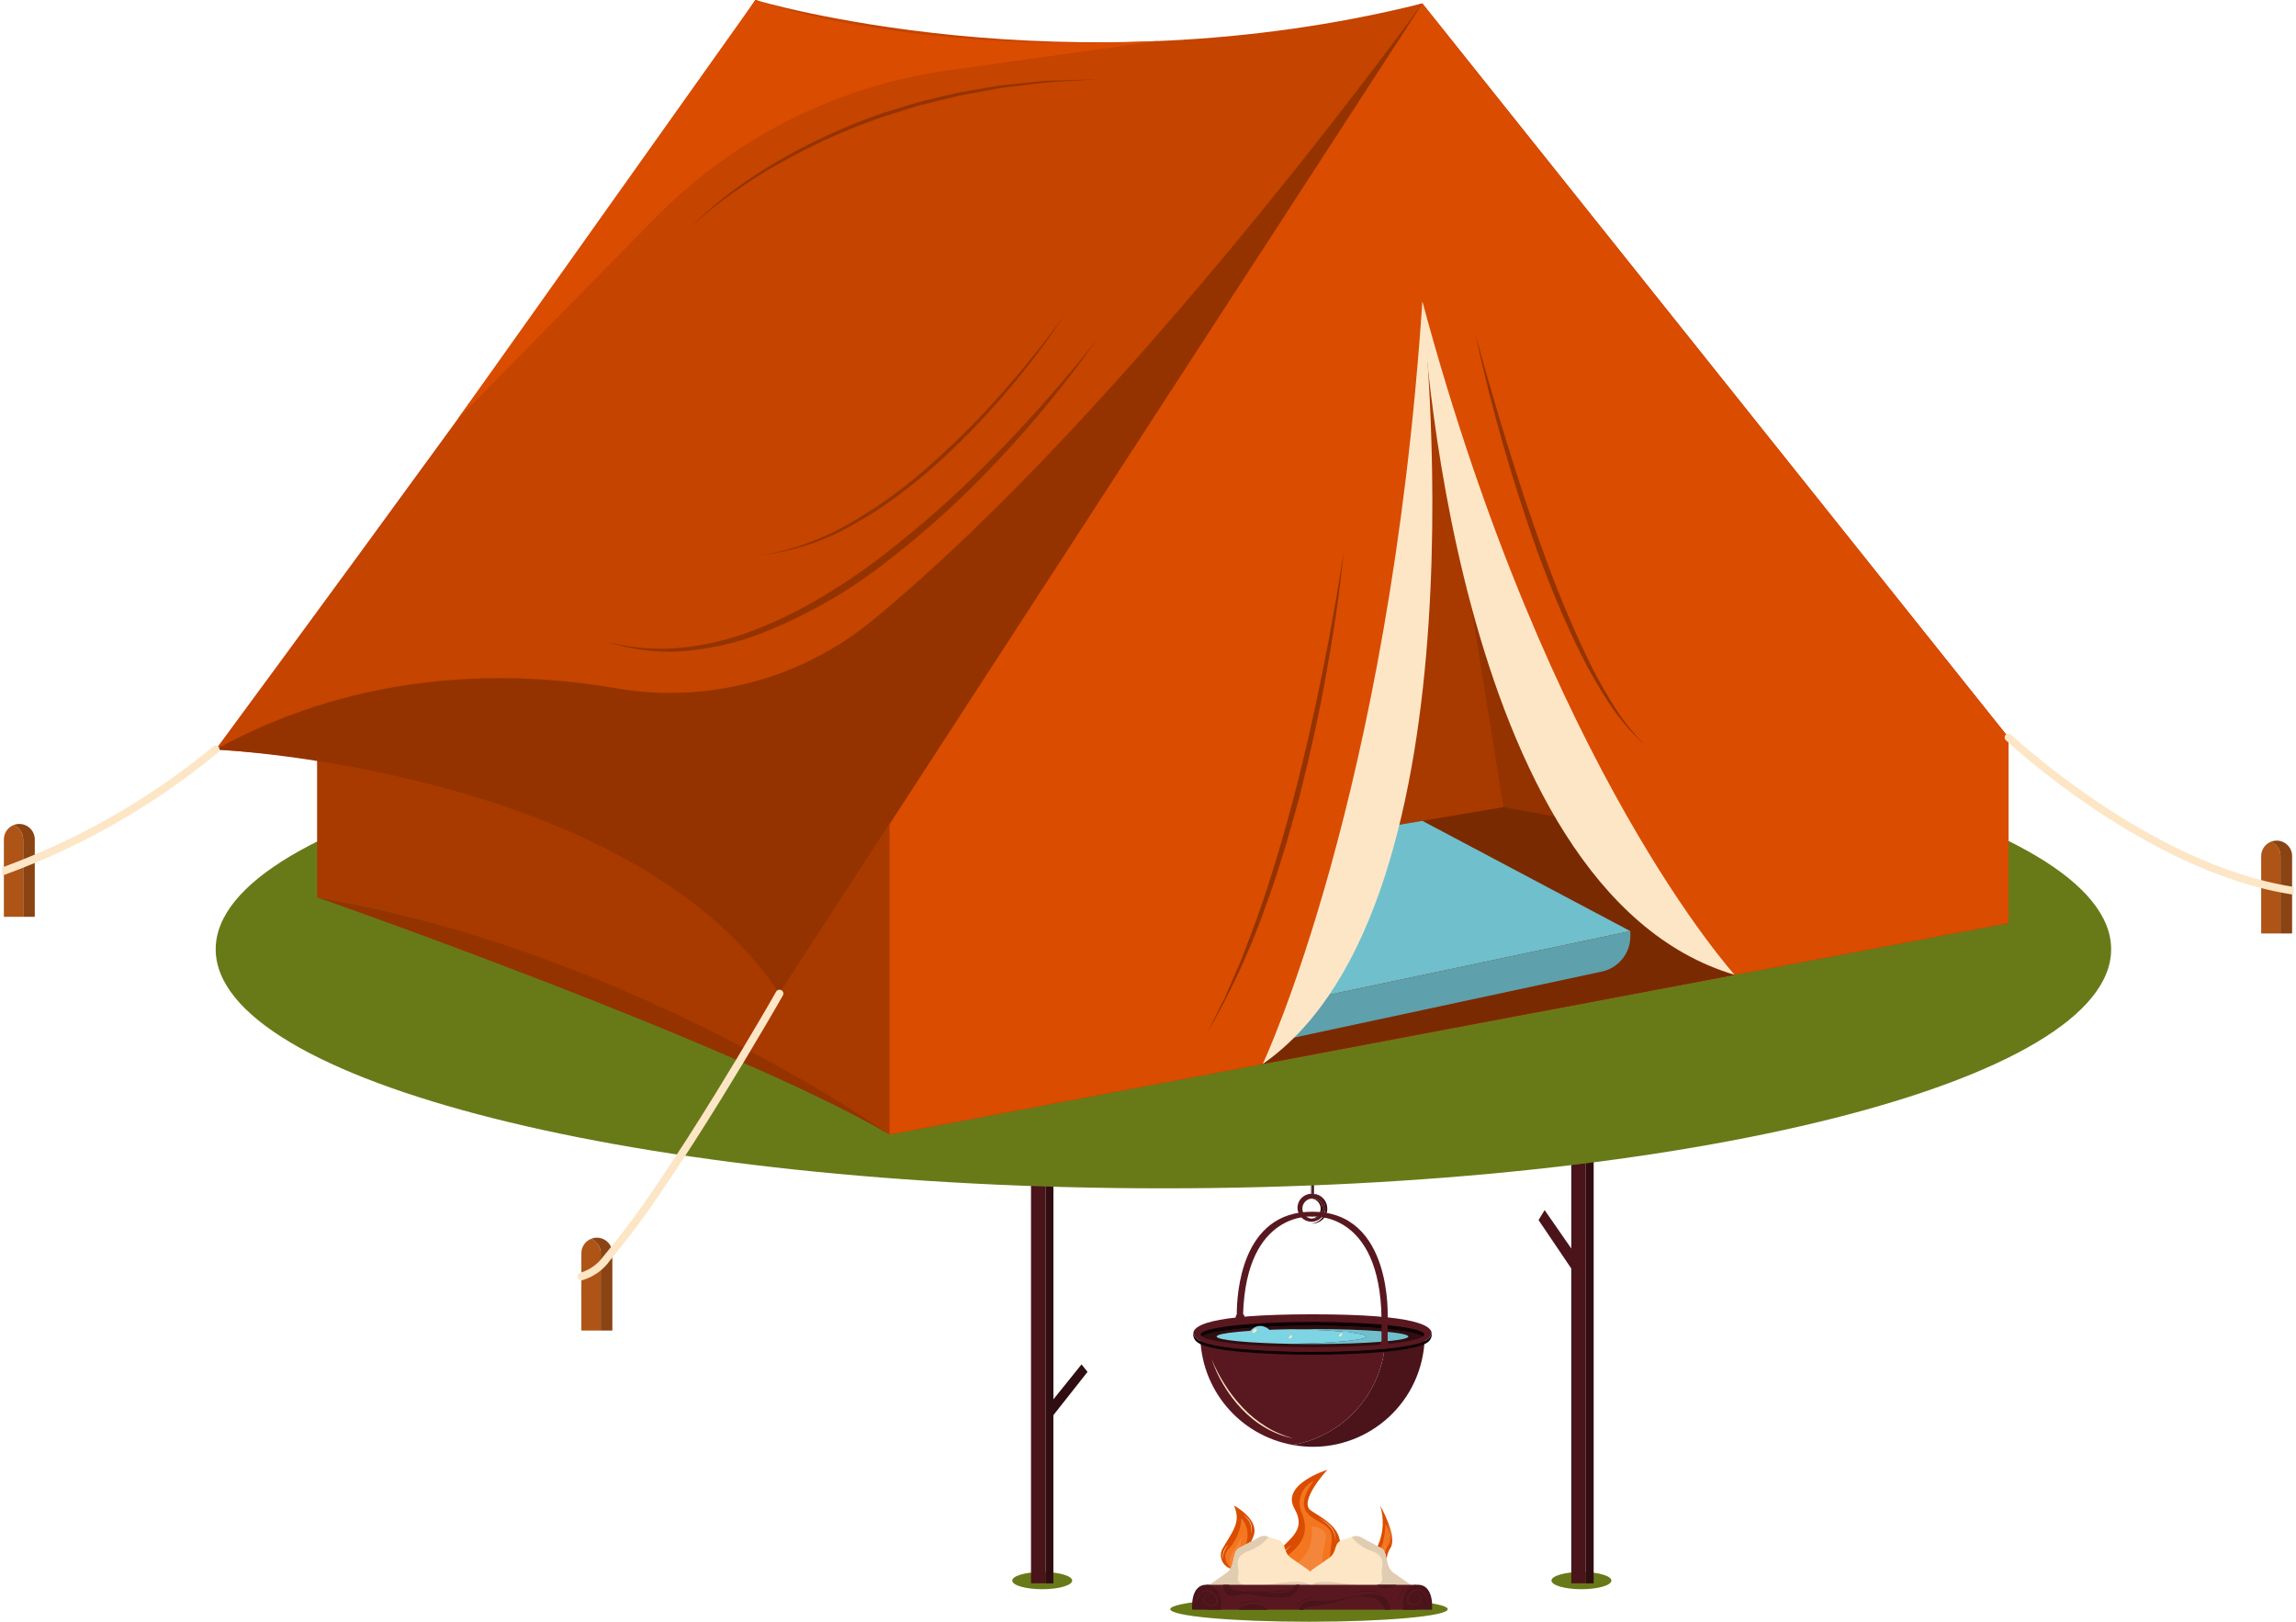<?xml version="1.0" encoding="UTF-8"?>
<svg id="_レイヤー_1" data-name="レイヤー 1" xmlns="http://www.w3.org/2000/svg" xmlns:xlink="http://www.w3.org/1999/xlink" viewBox="0 0 235.261 166.162">
  <defs>
    <clipPath id="clippath">
      <rect x="99.338" y="98.912" width="70.295" height="67.25" style="fill: none; stroke-width: 0px;"/>
    </clipPath>
    <clipPath id="clippath-1">
      <path d="M138.707,157.416l-1.2.374c-.285.092-.508.315-.6.6l-.164.492c-.099.3-.293.561-.552.742l-1.752,1.219c-.216.152-.359.387-.394.649l-.156,1.15,4.445.967c.428.093.87.1,1.3.021l5.3-.977-2.129-1.486c-.291-.205-.498-.508-.582-.854l-.275-1.115c-.064-.257-.232-.474-.465-.6l-2.076-1.11c-.131-.07-.276-.106-.424-.106-.091,0-.181.014-.267.041" style="fill: none; stroke-width: 0px;"/>
    </clipPath>
    <clipPath id="clippath-2">
      <path d="M129.079,157.481l-2.076,1.11c-.233.125-.402.343-.465.6l-.275,1.115c-.084.346-.291.649-.582.854l-2.129,1.486,5.3.977c.43.079.872.072,1.3-.021l4.445-.967-.156-1.15c-.035-.262-.177-.497-.393-.649l-1.753-1.219c-.259-.181-.453-.442-.552-.742l-.164-.492c-.091-.285-.315-.508-.6-.6l-1.2-.374c-.086-.027-.176-.041-.267-.041-.148,0-.293.036-.424.106" style="fill: none; stroke-width: 0px;"/>
    </clipPath>
    <clipPath id="clippath-3">
      <rect x="99.338" y="98.912" width="70.295" height="67.25" style="fill: none; stroke-width: 0px;"/>
    </clipPath>
    <clipPath id="clippath-4">
      <rect x=".208" width="234.84" height="136.324" style="fill: none; stroke-width: 0px;"/>
    </clipPath>
  </defs>
  <g id="_グループ_13765" data-name="グループ 13765">
    <g id="_グループ_13077" data-name="グループ 13077">
      <g id="_グループ_13076" data-name="グループ 13076">
        <g id="_グループ_13069" data-name="グループ 13069">
          <g style="clip-path: url(#clippath);">
            <g id="_グループ_13068" data-name="グループ 13068">
              <path id="_パス_10477" data-name="パス 10477" d="M148.345,164.874c0,.711-6.365,1.288-14.216,1.288s-14.216-.577-14.216-1.288,6.365-1.288,14.216-1.288,14.216.577,14.216,1.288" style="fill: #687a18; stroke-width: 0px;"/>
              <path id="_パス_10478" data-name="パス 10478" d="M131.69,162.417s-2.336-1.171-1.082-2.969,3.39-2.443,2.011-4.918,3.39-3.936,3.39-3.936c0,0-3.044,3.279-1.662,4.191s3.53,1.943,2.847,4.375.914,1.96.744,3.224l-6.248.033Z" style="fill: #da4c00; stroke-width: 0px;"/>
              <path id="_パス_10479" data-name="パス 10479" d="M132.266,162.414s-1.6-1.966-.03-3.289,1.737-2.5,1.2-4c-.621-1.233-.124-2.736,1.11-3.357.03-.015.06-.029.09-.043,0,0-1.7,2-.738,3.225s2.739,1.061,2.553,2.9-.462,3.1.293,3.584.658.946.658.946l-5.136.034Z" style="fill: #f4761f; stroke-width: 0px;"/>
              <path id="_パス_10480" data-name="パス 10480" d="M132.838,162.417s-1.094-1.43.122-2.3c1.122-.875,1.669-2.299,1.422-3.7,0,0,1.739-.035,1.444,1.372s-.643,2.813.156,3.438.729,1.16.729,1.16l-3.873.03Z" style="fill: #f4863b; stroke-width: 0px;"/>
              <path id="_パス_10481" data-name="パス 10481" d="M132.361,158.321c-.188.143-.367.297-.536.462-.171.162-.327.338-.466.528-.142.186-.257.392-.341.611-.082.221-.116.457-.1.692-.037-.236-.017-.478.059-.705.08-.226.193-.438.337-.629.288-.38.642-.704,1.045-.958" style="fill: #fde6c6; stroke-width: 0px;"/>
              <path id="_パス_10482" data-name="パス 10482" d="M135.096,155.534c.49.194.926.503,1.272.9.168.204.298.437.385.687.08.252.106.517.079.779.007-.26-.033-.52-.118-.766-.09-.242-.221-.468-.387-.667-.168-.198-.357-.376-.566-.53-.208-.157-.431-.293-.665-.408" style="fill: #fde6c6; stroke-width: 0px;"/>
              <path id="_パス_10483" data-name="パス 10483" d="M141.084,160.613s-.84-.6.124-2.292c.553-1.286.628-2.728.209-4.064,0,0,1.772,3.081,1.084,4.3-.41.603-.533,1.356-.335,2.058l-1.082-.002Z" style="fill: #da4c00; stroke-width: 0px;"/>
              <path id="_パス_10484" data-name="パス 10484" d="M141.085,160.614c-.068,0-.148-.613-.153-.665-.022-.328.061-.655.236-.934.193-.249.355-.52.483-.808.161-.55.256-1.117.282-1.689.008-.119.016-.24.019-.359.423.602.553,1.363.352,2.071-.466.702-.6,1.574-.365,2.384h-.854Z" style="fill: #f4761f; stroke-width: 0px;"/>
              <path id="_パス_10485" data-name="パス 10485" d="M141.084,160.614c-.101-.455.007-.932.293-1.3.329-.457.552-.982.651-1.537-.052.485-.162.961-.327,1.42-.16.463-.141.97.053,1.42l-.67-.003Z" style="fill: #f4863b; stroke-width: 0px;"/>
              <path id="_パス_10486" data-name="パス 10486" d="M142.03,155.898c.211.376.355.786.424,1.211.033.213.044.428.034.643-.009.215-.044.428-.106.634.048-.208.076-.421.083-.635.006-.213-.009-.427-.046-.637-.032-.211-.08-.42-.146-.623-.066-.204-.147-.402-.242-.594" style="fill: #fde6c6; stroke-width: 0px;"/>
              <path id="_パス_10487" data-name="パス 10487" d="M126.144,160.735c-.768-.218-1.213-1.018-.995-1.785.046-.16.118-.311.216-.447.944-1.641,1.829-2.553,1.074-4.246,0,0,2.76,1.456,1.958,3.239-.487.982-.487,2.135,0,3.117l-2.253.122Z" style="fill: #da4c00; stroke-width: 0px;"/>
              <path id="_パス_10488" data-name="パス 10488" d="M126.144,160.735s-1.242-1.19-.148-2.145c.73-.857,1.152-1.933,1.2-3.057.571.647.781,1.537.558,2.371-.253.904-.196,1.867.162,2.735l-1.772.096Z" style="fill: #f4761f; stroke-width: 0px;"/>
              <path id="_パス_10489" data-name="パス 10489" d="M126.144,160.735c-.235-.648-.124-1.371.295-1.919.417-.552.741-1.17.958-1.827-.275.699-.351,1.46-.22,2.2.3.855.5,1.458.5,1.458l-1.533.088Z" style="fill: #f4863b; stroke-width: 0px;"/>
              <path id="_パス_10490" data-name="パス 10490" d="M127.389,155.234c.523.264.859.794.874,1.379.003.095-0.0.19-.011.284-.013.094-.037.186-.055.278.029-.185.037-.372.025-.559-.025-.373-.17-.728-.413-1.012-.121-.143-.262-.268-.42-.369" style="fill: #fde6c6; stroke-width: 0px;"/>
              <path id="_パス_10491" data-name="パス 10491" d="M125.891,158.243c-.098.106-.186.22-.263.341-.078.12-.142.247-.192.381-.053.132-.087.271-.1.413-.011.143-.003.287.024.428-.047-.138-.069-.284-.065-.43.005-.147.034-.292.086-.43.106-.273.28-.513.505-.7" style="fill: #fde6c6; stroke-width: 0px;"/>
            </g>
          </g>
        </g>
        <g id="_グループ_13079" data-name="グループ 13079">
          <g id="_グループ_13078" data-name="グループ 13078">
            <g id="_グループ_13071" data-name="グループ 13071">
              <g style="clip-path: url(#clippath-1);">
                <g id="_グループ_13070" data-name="グループ 13070">
                  <path id="_パス_10492" data-name="パス 10492" d="M133.887,162.638l.157-1.15c.035-.262.177-.497.394-.649l1.752-1.219c.259-.181.453-.442.552-.742l.163-.493c.091-.285.315-.508.6-.6l1.2-.374c.23-.071.479-.048.691.066l2.076,1.11c.233.125.402.343.465.6l.275,1.114c.084.346.291.649.582.854l2.129,1.486-5.3.977c-.43.079-.872.072-1.3-.021l-4.436-.959Z" style="fill: #fde6c6; stroke-width: 0px;"/>
                  <path id="_パス_10493" data-name="パス 10493" d="M138.261,157.161c.548.828,1.358,1.448,2.3,1.761,1.684.631.874,1.628,1.036,2.425s-.065,1.329-2.559,1.063-5.118-1-5.669,1.129l5.6,1.4,6.835-1.561-.583-2.845-2.3-1.042-.842-2.591-3.818.261Z" style="fill: #e0ccb0; stroke-width: 0px;"/>
                </g>
              </g>
            </g>
            <g id="_グループ_13073" data-name="グループ 13073">
              <g style="clip-path: url(#clippath-2);">
                <g id="_グループ_13072" data-name="グループ 13072">
                  <path id="_パス_10495" data-name="パス 10495" d="M134.59,162.638l-.157-1.15c-.035-.262-.177-.497-.394-.649l-1.753-1.219c-.259-.181-.453-.442-.552-.742l-.164-.493c-.091-.285-.315-.508-.6-.6l-1.2-.374c-.23-.071-.479-.048-.691.066l-2.076,1.11c-.233.125-.402.343-.465.6l-.275,1.114c-.084.346-.291.649-.582.854l-2.129,1.486,5.3.977c.43.079.872.072,1.3-.021l4.438-.959Z" style="fill: #fde6c6; stroke-width: 0px;"/>
                  <path id="_パス_10496" data-name="パス 10496" d="M130.216,157.161c-.548.828-1.358,1.448-2.3,1.761-1.684.631-.874,1.628-1.037,2.425s.065,1.329,2.559,1.063,5.118-1,5.669,1.129l-5.6,1.4-6.835-1.561.583-2.845,2.3-1.042.842-2.591,3.819.261Z" style="fill: #e0ccb0; stroke-width: 0px;"/>
                </g>
              </g>
            </g>
          </g>
          <g id="_グループ_13075" data-name="グループ 13075">
            <g style="clip-path: url(#clippath-3);">
              <g id="_グループ_13074" data-name="グループ 13074">
                <rect id="_長方形_2868" data-name="長方形 2868" x="123.648" y="162.377" width="21.465" height="2.552" style="fill: #59181f; stroke-width: 0px;"/>
                <path id="_パス_10498" data-name="パス 10498" d="M133.945,164.689c.197-.057.4-.091.605-.1,1.048-.154,2.084-.381,3.1-.68.995-.346,2.067-.403,3.094-.167.568.175,1.01.624,1.177,1.194h.58c-.06-.24-.134-.477-.221-.709-.111-.243-.283-.453-.5-.61-.485-.262-1.042-.357-1.587-.272-.855.089-1.703.238-2.538.445-.958.196-1.936.27-2.912.222-.676-.026-1.464.13-1.633.907.162.046.335.038.492-.024.05-.03.098-.064.144-.1.062-.042.129-.075.2-.1" style="fill: #4a141a; stroke-width: 0px;"/>
                <path id="_パス_10499" data-name="パス 10499" d="M126.992,164.826c-.029.036-.061.069-.095.1h3l-.256-.258c-.737-.322-1.571-.347-2.326-.068-.13.033-.244.112-.319.224" style="fill: #4a141a; stroke-width: 0px;"/>
                <path id="_パス_10500" data-name="パス 10500" d="M143.143,162.378h-2.058c.557.546,1.292.363,2.058,0" style="fill: #4a141a; stroke-width: 0px;"/>
                <path id="_パス_10501" data-name="パス 10501" d="M132.809,162.378c-.049,0-.314.352-.373.4-.154.134-.328.244-.515.327-.64.167-1.312.165-1.951-.006-.758-.071-1.521-.078-2.28-.022-.375.03-.752-.009-1.113-.116-.158-.043-.305-.121-.429-.228-.026-.025-.232-.36-.19-.36h-.63c.019.231.073.459.159.674.09.218.274.385.5.453.143.027.29.024.432-.008.481-.115.975-.169,1.469-.16,1.339.272,2.705.387,4.07.343.595-.209,1.052-.694,1.226-1.3l-.375.003Z" style="fill: #4a141a; stroke-width: 0px;"/>
                <path id="_パス_10502" data-name="パス 10502" d="M145.114,162.378s-1.532.019-1.363,2.552h2.983s.277-2.711-1.62-2.552" style="fill: #4a141a; stroke-width: 0px;"/>
                <path id="_パス_10503" data-name="パス 10503" d="M123.778,162.378s1.532.019,1.363,2.552h-2.981s-.277-2.711,1.62-2.552" style="fill: #4a141a; stroke-width: 0px;"/>
                <path id="_パス_10504" data-name="パス 10504" d="M122.65,164.521c-.041-.305-.002-.615.113-.9.109-.304.343-.547.642-.667.321-.083.663-.005.916.209.271.192.446.491.481.821.01.18-.064.354-.2.472-.139.101-.309.149-.481.138-.164-.002-.325-.042-.471-.117-.15-.076-.269-.203-.337-.357-.072-.156-.072-.335,0-.491.071-.156.218-.265.388-.288.088-.002.172.035.23.1.054.059.093.132.113.21.032.149.05.301.053.453-.023-.148-.057-.294-.1-.438-.046-.135-.163-.257-.293-.236-.133.029-.242.122-.292.248-.049.126-.04.266.024.385.141.242.406.385.686.37.132.008.264-.03.371-.108.093-.085.142-.209.132-.335-.028-.28-.173-.534-.4-.7-.214-.185-.501-.261-.779-.206-.272.098-.489.305-.6.572-.133.269-.199.565-.192.865" style="fill: #59181f; stroke-width: 0px;"/>
                <path id="_パス_10505" data-name="パス 10505" d="M146.272,164.42c.007-.3-.059-.597-.192-.865-.111-.267-.329-.474-.6-.572-.278-.055-.565.021-.779.206-.227.166-.372.42-.4.7-.01.126.039.25.132.335.107.078.239.116.371.108.28.015.545-.128.686-.37.064-.119.073-.259.024-.385-.05-.126-.159-.22-.292-.248-.129-.02-.246.1-.293.236-.043.143-.077.29-.1.438.003-.152.021-.304.053-.453.02-.078.059-.15.113-.21.058-.065.142-.102.23-.1.17.023.317.132.388.288.072.156.072.335,0,.491-.068.154-.187.281-.337.357-.146.075-.307.115-.471.117-.172.011-.342-.037-.481-.138-.136-.118-.21-.292-.2-.472.035-.33.21-.629.481-.821.253-.214.595-.292.916-.209.3.12.533.363.642.667.115.285.154.595.113.9" style="fill: #59181f; stroke-width: 0px;"/>
                <path id="_パス_10506" data-name="パス 10506" d="M138.478,163.245c.3-.102.609-.177.922-.224.314-.05.632-.071.95-.063.319.01.636.062.942.154.304.098.584.259.821.473-.254-.184-.539-.322-.841-.407-.302-.08-.613-.124-.925-.13-.313-.011-.627.003-.938.041-.313.035-.624.087-.931.156" style="fill: #4a141a; stroke-width: 0px;"/>
                <path id="_パス_10507" data-name="パス 10507" d="M132.752,164.669c.337-.61.987-.98,1.684-.959.113.003.225.014.336.034.11.023.218.056.324.087-.218-.04-.439-.058-.66-.053-.439.013-.864.162-1.215.426-.177.133-.335.289-.469.465" style="fill: #4a141a; stroke-width: 0px;"/>
                <path id="_パス_10508" data-name="パス 10508" d="M130.106,162.988c.348.034.698.037,1.046.01.349-.022.689-.115,1-.275-.14.111-.297.198-.466.256-.171.054-.346.09-.524.108-.354.029-.711-.005-1.054-.1" style="fill: #4a141a; stroke-width: 0px;"/>
                <path id="_パス_10509" data-name="パス 10509" d="M126.439,164.521c.465-.229.963-.384,1.475-.46.258-.034.518-.044.777-.031.259.019.513.078.754.175-.248-.063-.501-.099-.757-.107-.255-.003-.509.014-.761.051-.253.036-.504.087-.751.151-.248.063-.494.137-.737.221" style="fill: #4a141a; stroke-width: 0px;"/>
                <path id="_パス_10510" data-name="パス 10510" d="M144.133,162.55c-.114.13-.22.268-.317.411-.097.141-.181.291-.252.447-.147.312-.212.656-.187,1-.046-.171-.059-.349-.038-.525.024-.176.072-.348.145-.511.149-.321.372-.603.65-.822" style="fill: #4a141a; stroke-width: 0px;"/>
                <path id="_パス_10511" data-name="パス 10511" d="M125.02,163c.136.255.236.527.3.809.028.142.045.286.051.431.004.145-.012.29-.048.43.022-.142.03-.286.024-.429-.01-.143-.03-.284-.062-.424-.061-.281-.151-.554-.268-.817" style="fill: #4a141a; stroke-width: 0px;"/>
                <path id="_パス_10512" data-name="パス 10512" d="M165.113,161.945c0,.488-1.375.884-3.071.884s-3.072-.4-3.072-.884,1.375-.884,3.072-.884,3.071.4,3.071.884" style="fill: #687a18; stroke-width: 0px;"/>
                <path id="_パス_10513" data-name="パス 10513" d="M109.862,161.945c0,.488-1.375.884-3.071.884s-3.072-.4-3.072-.884,1.375-.884,3.072-.884,3.071.4,3.071.884" style="fill: #687a18; stroke-width: 0px;"/>
                <path id="_パス_10514" data-name="パス 10514" d="M106.79,107.333l-5.94-8.42-1.513,1.24,6.3,8.814,1.153-1.634Z" style="fill: #4a141a; stroke-width: 0px;"/>
                <path id="_パス_10515" data-name="パス 10515" d="M162.151,107.333l-5.944-8.42-1.509,1.24,6.3,8.814,1.153-1.634Z" style="fill: #4a141a; stroke-width: 0px;"/>
                <path id="_パス_10516" data-name="パス 10516" d="M169.53,106.671l-15.492-.786-7.432,3.67-.725-1.2-.215.1.94,1.552,7.432-3.67,15.492.786.1-2.58h-.018l-.082,2.128Z" style="fill: #300d11; stroke-width: 0px;"/>
                <path id="_パス_10517" data-name="パス 10517" d="M132.552,104.793l-33.214,1.353v.454l33.215-1.352,18.054.916v-.454l-18.055-.917Z" style="fill: #300d11; stroke-width: 0px;"/>
                <path id="_パス_10518" data-name="パス 10518" d="M154.037,105.885l15.492.786.085-2.127-36.759-2-33.518,1.395v2.207l33.215-1.352,18.054.916v.459l-4.94,2.292.752,1.242,7.619-3.818Z" style="fill: #59181f; stroke-width: 0px;"/>
                <path id="_パス_10519" data-name="パス 10519" d="M168.091,98.912l-.3.419-5.644,8,.342.486v54.41h.807v-53.261l6.3-8.814-1.505-1.24Z" style="fill: #300d11; stroke-width: 0px;"/>
                <path id="_パス_10520" data-name="パス 10520" d="M162.151,107.333h-1.149v20.586l-2.732-3.937-.622,1.023,3.353,4.96v32.26h1.491v-54.406l-.341-.486Z" style="fill: #4a141a; stroke-width: 0px;"/>
                <path id="_パス_10521" data-name="パス 10521" d="M106.79,107.333h-1.148v54.892h1.49v-54.406l-.342-.486Z" style="fill: #4a141a; stroke-width: 0px;"/>
                <path id="_パス_10522" data-name="パス 10522" d="M110.819,139.795l-2.879,3.577v-34.406l6.3-8.814-1.509-1.24-.3.419-5.644,8,.342.486v54.41h.807v-17.234l3.5-4.432-.617-.766Z" style="fill: #300d11; stroke-width: 0px;"/>
                <path id="_パス_10523" data-name="パス 10523" d="M126.727,134.673c-.07.08-.11.182-.111.289.012.251.225.445.476.433.234-.011.422-.199.433-.433-.001-.128-.056-.249-.151-.334.345-10.632,7.111-9.977,7.111-9.977v-.495c-7.319-.056-7.759,8.446-7.758,10.517" style="fill: #59181f; stroke-width: 0px;"/>
                <path id="_パス_10524" data-name="パス 10524" d="M141.964,136.735c-.005,5.572-4.004,10.339-9.49,11.313,6.221,1.137,12.186-2.984,13.323-9.205.127-.695.19-1.401.187-2.108h-4.02Z" style="fill: #4a141a; stroke-width: 0px;"/>
                <path id="_パス_10525" data-name="パス 10525" d="M141.964,136.735h-18.979c.005,5.572,4.004,10.339,9.49,11.313,5.486-.974,9.485-5.741,9.49-11.313" style="fill: #59181f; stroke-width: 0px;"/>
                <path id="_パス_10526" data-name="パス 10526" d="M146.237,137.247c-1.26.919-7.118,1.246-11.751,1.246s-10.492-.327-11.755-1.248c-.243-.156-.407-.408-.453-.693-.01.061-.014.122-.013.184.009.335.184.643.467.821,1.263.921,7.122,1.248,11.755,1.248s10.491-.327,11.751-1.246c.285-.178.462-.487.47-.823.001-.062-.003-.123-.013-.184-.045.288-.212.543-.457.7" style="fill: #0d0305; stroke-width: 0px;"/>
                <path id="_パス_10527" data-name="パス 10527" d="M122.731,137.245c1.263.921,7.122,1.248,11.755,1.248s10.491-.327,11.751-1.246c.245-.157.411-.412.456-.7-.111-.626-1.217-1.885-12.208-1.885s-12.1,1.259-12.209,1.885c.046.285.211.537.454.693" style="fill: #59181f; stroke-width: 0px;"/>
                <path id="_パス_10528" data-name="パス 10528" d="M145.79,136.937c.091-.066.152-.133.152-.2,0-.719-5.129-1.3-11.456-1.3s-11.456.583-11.456,1.3c0,.069.061.136.152.2.856-.623,5.583-1.1,11.3-1.1s10.448.477,11.3,1.1" style="fill: #0d0305; stroke-width: 0px;"/>
                <path id="_パス_10529" data-name="パス 10529" d="M145.788,136.938c-.856-.623-5.583-1.1-11.3-1.1s-10.448.477-11.3,1.1c.856.623,5.583,1.1,11.3,1.1s10.448-.477,11.3-1.1" style="fill: #300d11; stroke-width: 0px;"/>
                <path id="_パス_10530" data-name="パス 10530" d="M134.486,136.166c-.747,0-1.47.007-2.17.02,4.379.078,7.653.384,7.653.752s-3.273.674-7.653.752c.699.013,1.422.019,2.17.02,5.425,0,9.823-.345,9.823-.771s-4.4-.771-9.823-.771" style="fill: #70bfcc; stroke-width: 0px;"/>
                <path id="_パス_10531" data-name="パス 10531" d="M139.969,136.938c0-.367-3.273-.674-7.653-.752-4.379.078-7.653.385-7.653.752s3.273.674,7.653.752c4.379-.078,7.653-.385,7.653-.752" style="fill: #7dd4e3; stroke-width: 0px;"/>
                <path id="_パス_10532" data-name="パス 10532" d="M124.124,139.189c.187.471.399.931.636,1.378.232.449.484.887.756,1.313.536.855,1.159,1.652,1.858,2.379.692.732,1.476,1.371,2.334,1.9.211.139.435.253.655.378.227.108.449.23.684.322.464.203.941.374,1.428.512-.999-.209-1.957-.578-2.837-1.094-.442-.255-.864-.545-1.26-.867-.4-.318-.778-.662-1.132-1.03-.703-.74-1.322-1.555-1.846-2.431-.529-.869-.957-1.796-1.275-2.763" style="fill: #fde6c6; stroke-width: 0px;"/>
                <path id="_パス_10533" data-name="パス 10533" d="M127.837,136.748s.515-.985,1.388-.889c.501.045.937.362,1.133.826l-2.521.063Z" style="fill: #7dd4e3; stroke-width: 0px;"/>
                <path id="_パス_10534" data-name="パス 10534" d="M128.655,136.449c-.11.11-.244.156-.3.1s-.009-.188.1-.3.244-.156.3-.1.009.187-.1.3" style="fill: #fde6c6; stroke-width: 0px;"/>
                <path id="_パス_10535" data-name="パス 10535" d="M131.691,137.27s.4-.74,1.056-.659c.378.038.704.282.848.634l-1.904.025Z" style="fill: #7dd4e3; stroke-width: 0px;"/>
                <path id="_パス_10536" data-name="パス 10536" d="M132.309,137.054c-.084.082-.186.116-.226.074s0-.142.079-.224.186-.116.226-.074,0,.142-.079.224" style="fill: #fde6c6; stroke-width: 0px;"/>
                <path id="_パス_10537" data-name="パス 10537" d="M136.826,137.069s.4-.74,1.057-.66c.378.038.704.282.848.634l-1.905.026Z" style="fill: #7dd4e3; stroke-width: 0px;"/>
                <path id="_パス_10538" data-name="パス 10538" d="M137.446,136.852c-.084.082-.186.116-.226.074s0-.142.079-.224.186-.116.226-.074,0,.142-.079.224" style="fill: #fde6c6; stroke-width: 0px;"/>
                <path id="_パス_10539" data-name="パス 10539" d="M134.633,122.316v-17.174h-.207v17.174c.838.079,1.453.823,1.374,1.661-.07.745-.671,1.329-1.418,1.377.035,0,.068.01.1.01.844-.004,1.524-.692,1.52-1.536-.004-.78-.596-1.432-1.372-1.512" style="fill: #300d11; stroke-width: 0px;"/>
                <path id="_パス_10540" data-name="パス 10540" d="M134.488,122.796c-.034.002-.067.005-.1.011.567.053.983.556.93,1.123-.046.493-.437.884-.93.93.033.005.067.009.1.011.573-.001,1.036-.466,1.035-1.039-.001-.572-.464-1.035-1.035-1.035" style="fill: #300d11; stroke-width: 0px;"/>
                <path id="_パス_10541" data-name="パス 10541" d="M134.425,122.316v-17.174h-.089v17.174c-.79.025-1.41.685-1.386,1.475.025.79.685,1.41,1.475,1.386s1.41-.685,1.386-1.475c-.024-.755-.63-1.362-1.386-1.386M134.484,124.87c-.034-.002-.067-.006-.1-.011-.567-.053-.983-.556-.93-1.123.046-.493.437-.884.93-.93.033-.005.067-.009.1-.011.573,0,1.037.464,1.037,1.037s-.464,1.037-1.037,1.037" style="fill: #59181f; stroke-width: 0px;"/>
                <path id="_パス_10542" data-name="パス 10542" d="M142.19,137.454l-.007-2.329s.583-11.033-7.75-10.969v.495s6.984-.685,7.127,10.475v2.276c-.16.164-.157.427.007.587.164.16.427.157.587-.007.076-.078.118-.183.118-.292-.002-.085-.03-.167-.082-.235" style="fill: #59181f; stroke-width: 0px;"/>
              </g>
            </g>
          </g>
        </g>
      </g>
    </g>
    <g id="_グループ_12979" data-name="グループ 12979">
      <g style="clip-path: url(#clippath-4);">
        <g id="_グループ_12978" data-name="グループ 12978">
          <path id="_パス_10389" data-name="パス 10389" d="M216.319,97.26c0,13.528-43.477,24.495-97.109,24.495s-97.109-10.967-97.109-24.495,43.477-24.495,97.109-24.495,97.109,10.967,97.109,24.495" style="fill: #687a18; stroke-width: 0px;"/>
          <path id="_パス_10390" data-name="パス 10390" d="M32.492,91.939v-24.306L77.406,0s28.709,11.976,68.338.352l60.056,75.207v19.022l-114.66,21.664s-28.21-19.23-58.651-24.306" style="fill: #a83a00; stroke-width: 0px;"/>
          <path id="_パス_10391" data-name="パス 10391" d="M77.404,0c-11.625,17.613-55.3,76.792-55.3,76.792,47.907,3.17,57.77,25.01,57.77,25.01L145.744.352c-36.636,9.159-68.339-.352-68.339-.352" style="fill: #c44400; stroke-width: 0px;"/>
          <path id="_パス_10392" data-name="パス 10392" d="M91.144,116.245v-31.8L145.744.355l60.056,75.204v19.022l-114.656,21.664Z" style="fill: #da4c00; stroke-width: 0px;"/>
          <path id="_パス_10393" data-name="パス 10393" d="M145.744.352s-29.907,41.475-56.273,63.149c-7.316,6.058-16.909,8.625-26.273,7.032-10.116-1.77-25.7-2.225-41.1,6.259,0,0,42.463,1.982,57.77,25.01L145.744.352Z" style="fill: #943300; stroke-width: 0px;"/>
          <path id="_パス_10394" data-name="パス 10394" d="M46.867,42.975L77.404.001s14.592,5.5,41.335,4.2l-21.639,3.022c-11.363,1.59-21.883,6.891-29.922,15.078l-20.311,20.674Z" style="fill: #da4c00; stroke-width: 0px;"/>
          <path id="_パス_10395" data-name="パス 10395" d="M112.316,34.87c-2.985,4.24-6.266,8.264-9.82,12.04-3.528,3.816-7.368,7.331-11.479,10.509-4.095,3.235-8.662,5.823-13.541,7.675-2.457.888-5.024,1.438-7.629,1.636-2.603.162-5.212-.172-7.69-.985,2.495.67,5.091.882,7.662.625,2.557-.265,5.067-.873,7.462-1.808,2.395-.933,4.707-2.067,6.91-3.391,2.211-1.317,4.342-2.766,6.38-4.338,4.082-3.157,7.931-6.603,11.517-10.313,1.809-1.843,3.563-3.739,5.261-5.689,1.717-1.933,3.372-3.92,4.967-5.96" style="fill: #943300; stroke-width: 0px;"/>
          <path id="_パス_10396" data-name="パス 10396" d="M109.093,32.254c-1.881,2.839-3.94,5.556-6.163,8.136-2.213,2.593-4.595,5.036-7.131,7.314-1.273,1.135-2.608,2.2-3.981,3.213-1.369,1.02-2.806,1.947-4.3,2.775-2.955,1.729-6.242,2.816-9.645,3.189,1.684-.225,3.336-.645,4.923-1.252,1.59-.589,3.123-1.32,4.582-2.183,2.924-1.72,5.663-3.736,8.175-6.017,2.536-2.258,4.929-4.67,7.167-7.224,1.129-1.267,2.223-2.567,3.283-3.9,1.069-1.321,2.112-2.665,3.093-4.054" style="fill: #943300; stroke-width: 0px;"/>
          <path id="_パス_10397" data-name="パス 10397" d="M70.618,23.442c1.327-1.356,2.755-2.608,4.272-3.747.769-.556,1.526-1.13,2.329-1.636l1.189-.782c.4-.252.815-.485,1.223-.729,3.281-1.917,6.736-3.52,10.319-4.788.9-.315,1.812-.569,2.717-.856l1.361-.417,1.384-.334,2.77-.662,2.806-.48,1.4-.236c.47-.064.944-.1,1.415-.152l2.831-.288c.236-.02.471-.051.708-.061l.711-.02,1.422-.04,2.84-.081-2.836.17-1.416.085-.708.043c-.236.018-.47.056-.7.083l-2.817.339c-.469.06-.94.1-1.406.177l-1.394.261-2.787.512-2.752.675-1.376.34-1.351.424c-.9.291-1.808.549-2.7.866-3.567,1.248-7.015,2.815-10.3,4.684-.409.235-.825.46-1.23.7l-1.2.758c-.809.489-1.571,1.05-2.349,1.586-1.549,1.087-3.012,2.29-4.378,3.6" style="fill: #943300; stroke-width: 0px;"/>
          <path id="_パス_10398" data-name="パス 10398" d="M91.144,116.245s-26.551-18.853-58.651-24.306c0,0,42.637,14.913,58.651,24.306" style="fill: #943300; stroke-width: 0px;"/>
          <path id="_パス_10399" data-name="パス 10399" d="M129.383,109.02l48.368-9.139c-23.428-23.1-32.009-69.005-32.009-69.005,0,0-.575,53.482-16.359,78.144" style="fill: #a83a00; stroke-width: 0px;"/>
          <path id="_パス_10400" data-name="パス 10400" d="M145.743,30.876l11.667,72.848,20.342-3.843s-21.762-19.468-32.009-69.005" style="fill: #943300; stroke-width: 0px;"/>
          <path id="_パス_10401" data-name="パス 10401" d="M177.751,99.879s-8.376-9.512-11.564-14.955l-12.144-2.224-15.142,2.553c-2.013,8.338-5.218,16.342-9.517,23.765l48.367-9.139Z" style="fill: #7a2a00; stroke-width: 0px;"/>
          <path id="_パス_10402" data-name="パス 10402" d="M145.743,84.102l21.31,11.3-34.262,7.231c2.629-5.566,4.676-11.389,6.109-17.375l6.843-1.156Z" style="fill: #70bfcc; stroke-width: 0px;"/>
          <path id="_パス_10403" data-name="パス 10403" d="M167.054,95.4v.544c-.002,1.736-1.215,3.236-2.912,3.6l-33.433,7.174,2.083-4.09,34.262-7.228Z" style="fill: #5ea0ab; stroke-width: 0px;"/>
          <path id="_パス_10404" data-name="パス 10404" d="M145.743,30.876s7.159,61.741-16.359,78.144c0,0,13-27.487,16.359-78.144" style="fill: #fde6c6; stroke-width: 0px;"/>
          <path id="_パス_10405" data-name="パス 10405" d="M145.743,30.876s2.73,60.37,32.009,69.005c0,0-19.042-20.816-32.009-69.005" style="fill: #fde6c6; stroke-width: 0px;"/>
          <path id="_パス_10406" data-name="パス 10406" d="M61.157,126.813c-.204 0-.406.041-.595.118.599.242.991.822.991,1.468v7.926h1.192v-7.926c0-.875-.71-1.585-1.585-1.585" style="fill: #8a4312; stroke-width: 0px;"/>
          <path id="_パス_10407" data-name="パス 10407" d="M60.562,126.93c-.599.242-.991.822-.991,1.468v7.926h1.982v-7.926c-0-.645-.392-1.226-.991-1.468" style="fill: #ad5416; stroke-width: 0px;"/>
          <path id="_パス_10408" data-name="パス 10408" d="M1.978,84.421c-.204 0-.406.041-.595.118.599.242.991.822.991,1.468v7.926h1.189v-7.926c0-.875-.71-1.585-1.585-1.585h0" style="fill: #8a4312; stroke-width: 0px;"/>
          <path id="_パス_10409" data-name="パス 10409" d="M1.383,84.538c-.597.243-.987.823-.987,1.468v7.926h1.978v-7.926c-0-.646-.392-1.226-.991-1.468" style="fill: #ad5416; stroke-width: 0px;"/>
          <path id="_パス_10410" data-name="パス 10410" d="M233.28,86.132c-.206-0-.41.04-.6.118.599.242.991.822.991,1.468v7.926h1.192v-7.932c-.001-.875-.71-1.585-1.585-1.585" style="fill: #8a4312; stroke-width: 0px;"/>
          <path id="_パス_10411" data-name="パス 10411" d="M232.685,86.245c-.599.242-.991.822-.991,1.468v7.926h1.982v-7.926c-0-.646-.392-1.226-.991-1.468" style="fill: #ad5416; stroke-width: 0px;"/>
          <path id="_パス_10412" data-name="パス 10412" d="M79.871,101.802c-.595,1.045-1.199,2.085-1.81,3.12-1.467,2.502-2.963,4.988-4.49,7.458-1.863,3.016-3.769,6.008-5.759,8.943-1.736,2.625-3.612,5.155-5.619,7.579-.636.905-1.559,1.567-2.62,1.88" style="fill: none; stroke: #fde6c6; stroke-linecap: round; stroke-linejoin: round; stroke-width: .793px;"/>
          <path id="_パス_10413" data-name="パス 10413" d="M22.096,76.791c-6.474,5.35-13.812,9.558-21.7,12.444" style="fill: none; stroke: #fde6c6; stroke-linecap: round; stroke-linejoin: round; stroke-width: .793px;"/>
          <path id="_パス_10414" data-name="パス 10414" d="M205.804,75.559s14.167,13.342,29.061,15.686" style="fill: none; stroke: #fde6c6; stroke-linecap: round; stroke-linejoin: round; stroke-width: .793px;"/>
          <path id="_パス_10415" data-name="パス 10415" d="M137.678,56.561c-.412,4.266-1.066,8.506-1.826,12.725s-1.7,8.408-2.761,12.564c-.269,1.038-.577,2.066-.865,3.1l-.442,1.547-.483,1.535c-.332,1.02-.622,2.053-.988,3.063l-1.085,3.031c-1.5,4.021-3.336,7.909-5.489,11.622l1.433-2.875.36-.716.317-.737.634-1.474.643-1.468c.2-.494.384-1,.577-1.5.374-1,.778-1.991,1.126-3,1.422-4.032,2.645-8.132,3.728-12.269,1.1-4.132,2.021-8.312,2.879-12.5.433-2.095.831-4.198,1.195-6.308.389-2.105.726-4.22,1.047-6.338" style="fill: #943300; stroke-width: 0px;"/>
          <path id="_パス_10416" data-name="パス 10416" d="M151.251,34.519c.5,1.835,1.01,3.667,1.551,5.49.525,1.827,1.069,3.648,1.632,5.463,1.13,3.628,2.29,7.247,3.607,10.808,1.262,3.579,2.704,7.093,4.32,10.527.799,1.719,1.697,3.391,2.689,5.007.964,1.636,2.13,3.145,3.469,4.492-1.422-1.276-2.666-2.738-3.7-4.345-1.044-1.598-1.992-3.257-2.842-4.966-.869-1.7-1.643-3.443-2.376-5.2s-1.431-3.533-2.082-5.323c-1.278-3.589-2.443-7.215-3.494-10.877-.517-1.832-1.012-3.67-1.486-5.513-.453-1.848-.907-3.7-1.291-5.561" style="fill: #943300; stroke-width: 0px;"/>
        </g>
      </g>
    </g>
  </g>
</svg>